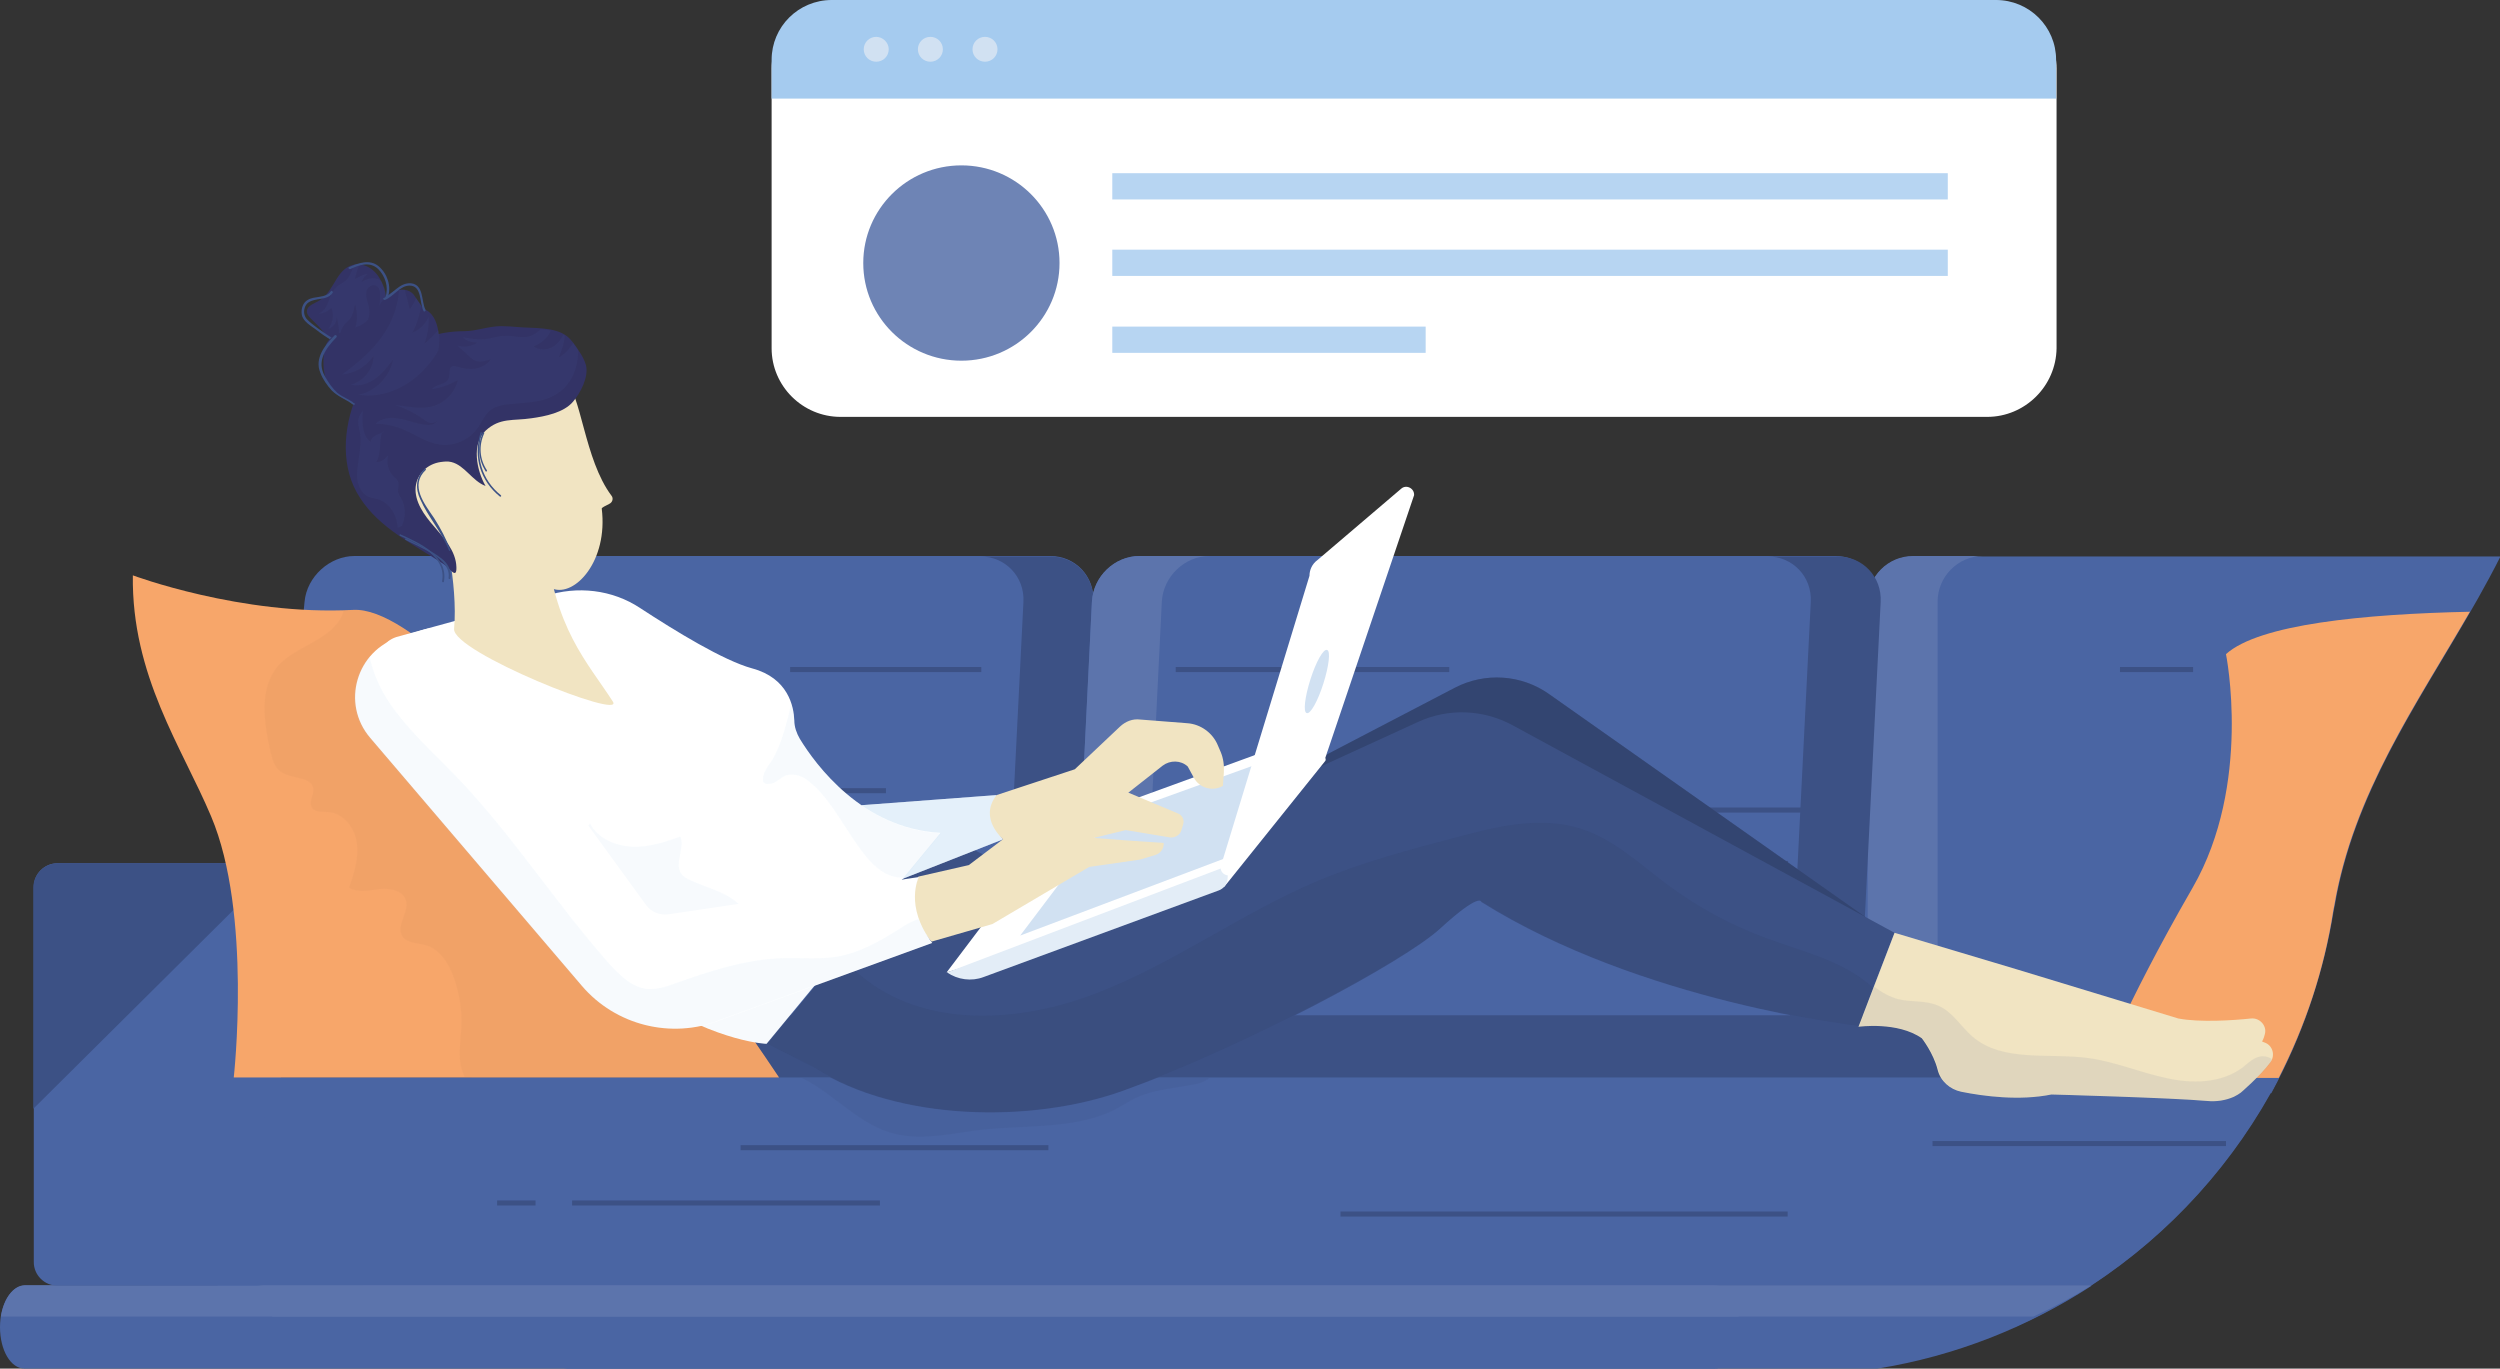 <svg width="506" height="277" viewBox="0 0 506 277" fill="none" xmlns="http://www.w3.org/2000/svg">
<rect x="0" y="0" width="506" height="277" fill="#333333" stroke="none"/>
<g clip-path="url(#clip0)">
<path d="M417.935 224.416H30.073V260.218H417.935V224.416Z" fill="#3C5185"/>
<path d="M206.86 221.152H61.365C56.118 221.152 52.277 216.77 52.839 211.363L61.646 121.764C62.114 116.73 66.705 112.534 71.764 112.534H212.574C217.633 112.534 221.568 116.637 221.287 121.764L216.79 211.363C216.603 216.77 212.106 221.152 206.86 221.152Z" fill="#4A65A3"/>
<path d="M212.574 112.627H198.428C203.487 112.627 207.422 116.73 207.141 121.858L202.644 211.456C202.363 216.864 197.866 221.246 192.619 221.246H206.766C212.012 221.246 216.509 216.864 216.79 211.456L221.287 121.858C221.568 116.73 217.633 112.627 212.574 112.627Z" fill="#3C5185"/>
<path d="M371.092 221.152H225.597C220.35 221.152 216.322 216.77 216.603 211.363L221.006 121.764C221.287 116.73 225.597 112.534 230.656 112.534H371.466C376.525 112.534 380.648 116.637 380.648 121.764V211.363C380.648 216.77 376.338 221.152 371.092 221.152Z" fill="#4A65A3"/>
<path d="M230.749 211.363L235.153 121.764C235.434 116.73 239.743 112.534 244.802 112.534H230.656C225.597 112.534 221.287 116.637 221.006 121.764L216.603 211.363C216.322 216.77 220.35 221.152 225.597 221.152H239.743C234.497 221.152 230.468 216.77 230.749 211.363Z" fill="#5C74AC"/>
<path d="M472.367 184.232C472.46 183.952 472.46 183.579 472.554 183.299C477.145 156.261 494.477 135.75 506.094 112.627H387.206C382.147 112.627 378.024 116.73 378.024 121.858V211.456C378.024 216.864 382.24 221.246 387.58 221.246H459.719C465.902 209.871 470.212 197.471 472.367 184.232Z" fill="#4A65A3"/>
<path d="M392.171 211.363V121.764C392.171 116.73 396.293 112.534 401.352 112.534H387.206C382.147 112.534 378.024 116.637 378.024 121.764V211.363C378.024 216.77 382.24 221.152 387.58 221.152H401.727C396.387 221.152 392.171 216.77 392.171 211.363Z" fill="#5C74AC"/>
<path d="M371.935 112.627H357.788C362.847 112.627 366.782 116.73 366.501 121.858L362.004 211.456C361.723 216.864 357.226 221.246 351.98 221.246H366.126C371.373 221.246 375.87 216.864 376.151 211.456L380.648 121.858C380.929 116.73 376.994 112.627 371.935 112.627Z" fill="#3C5185"/>
<path d="M377.369 163.44H322.094V164.466H377.369V163.44Z" fill="#3C5185"/>
<path d="M293.332 135.004H237.963V136.029H293.332V135.004Z" fill="#3C5185"/>
<path d="M198.615 135.004H159.923V136.029H198.615V135.004Z" fill="#3C5185"/>
<path d="M179.316 159.524H117.014V160.55H179.316V159.524Z" fill="#3C5185"/>
<path d="M109.613 159.524H101.837V160.55H109.613V159.524Z" fill="#3C5185"/>
<path d="M443.886 135.004H429.083V136.029H443.886V135.004Z" fill="#3C5185"/>
<path d="M33.821 205.489C41.784 233.366 61.833 256.302 87.878 268.516H408.004C434.986 256.395 456.346 233.739 466.745 205.489H33.821Z" fill="#3C5185"/>
<path d="M347.014 277H4.965C2.155 277 0 273.271 0 268.609C0 263.947 2.248 260.218 4.965 260.218H347.014C349.825 260.218 351.98 263.947 351.98 268.609C352.073 273.177 349.825 277 347.014 277Z" fill="#4A65A3"/>
<path d="M114.766 277H379.992C395.731 274.483 410.44 268.609 423.369 260.218H73.356C85.536 268.609 99.589 274.483 114.766 277Z" fill="#4A65A3"/>
<path d="M55.181 266.464H411.564C415.686 264.6 419.621 262.455 423.369 260.125H43.939C47.499 262.455 51.246 264.6 55.181 266.464Z" fill="#5C74AC"/>
<path d="M0.187 266.464H351.886C351.324 262.828 349.356 260.125 347.014 260.125H4.965C2.717 260.218 0.749 262.828 0.187 266.464Z" fill="#5C74AC"/>
<path opacity="0.3" d="M56.399 175.001L52.839 211.363C52.277 216.77 56.118 221.152 61.365 221.152H95.466V218.542C95.373 195.979 78.322 177.425 56.399 175.001Z" fill="#2D3D64"/>
<path d="M52.09 260.218H11.617C8.994 260.218 6.839 258.073 6.839 255.463V179.477C6.839 176.866 8.994 174.722 11.617 174.722H52.09C54.713 174.722 56.868 176.866 56.868 179.477V255.463C56.774 258.073 54.713 260.218 52.09 260.218Z" fill="#4A65A3"/>
<path d="M55.369 176.12C54.432 175.281 53.214 174.722 51.902 174.722H11.711C8.994 174.722 6.745 176.959 6.745 179.663V224.416L55.369 176.12Z" fill="#3C5185"/>
<path d="M55.931 218.169C54.619 218.169 53.589 219.195 53.589 220.5L52.933 260.124H423.369C439.295 249.682 452.411 235.231 461.312 218.076H55.931V218.169Z" fill="#4A65A3"/>
<path d="M361.91 174.255H282.371V175.281H361.91V174.255Z" fill="#3C5185"/>
<path d="M212.2 231.781H149.898V232.807H212.2V231.781Z" fill="#3C5185"/>
<path d="M178.098 242.969H115.796V243.995H178.098V242.969Z" fill="#3C5185"/>
<path d="M361.817 245.207H271.316V246.233H361.817V245.207Z" fill="#3C5185"/>
<path d="M450.538 230.942H391.141V231.968H450.538V230.942Z" fill="#3C5185"/>
<path d="M108.395 242.969H100.619V243.995H108.395V242.969Z" fill="#3C5185"/>
<g opacity="0.3">
<path opacity="0.3" d="M223.442 218.169H223.348C216.134 219.474 207.047 219.288 199.739 218.449C199.177 218.355 198.709 218.262 198.147 218.169H162.265C165.544 219.754 168.354 222.085 171.259 224.229C173.695 226.094 176.224 227.772 179.128 228.891C184.843 231.035 191.026 229.73 196.929 228.891C205.923 227.586 216.415 228.798 224.847 224.975C226.721 224.136 228.314 222.924 230.187 222.085C233.935 220.407 238.244 220.22 242.273 219.381C243.21 219.195 244.147 218.728 244.802 218.169H223.442Z" fill="#2D3D64"/>
</g>
<path d="M26.888 116.45C26.888 116.45 48.81 124.655 71.483 123.443C94.155 122.23 157.674 218.076 157.674 218.076H47.312C47.312 218.076 51.059 184.884 42.721 165.212C36.819 151.226 26.607 136.775 26.888 116.45Z" fill="#F7A66A"/>
<g opacity="0.3">
<path opacity="0.3" d="M68.953 125.121C67.641 127.452 65.206 128.943 62.863 130.249C60.521 131.554 58.085 132.766 56.305 134.724C52.37 139.292 53.401 146.192 54.713 152.066C55.087 153.557 55.462 155.236 56.774 156.168C58.929 157.753 63.145 157.1 63.425 159.711C63.519 160.923 62.489 162.228 63.051 163.347C63.613 164.466 65.299 164.279 66.517 164.373C69.609 164.652 71.857 167.636 72.232 170.713C72.607 173.789 71.67 176.773 70.639 179.663C72.419 180.782 74.762 180.222 76.823 179.943C78.978 179.756 81.601 180.222 82.163 182.274C82.819 184.698 80.102 187.308 81.413 189.453C82.35 190.944 84.505 190.851 86.191 191.317C91.719 192.902 93.499 202.319 93.405 207.167C93.311 210.337 92.562 213.6 93.499 216.584C93.686 217.05 93.874 217.61 94.061 218.076H157.58C157.58 218.076 93.967 122.231 71.389 123.443C70.733 123.443 70.171 123.536 69.515 123.536C69.421 124.095 69.234 124.655 68.953 125.121Z" fill="#B97D50"/>
</g>
<path d="M424.493 218.169H461.218C466.558 207.727 470.399 196.352 472.273 184.232C472.367 183.952 472.367 183.579 472.46 183.299C476.301 160.643 489.043 142.649 499.91 123.816C478.363 124.282 457.283 126.333 450.538 132.393C450.538 132.393 455.878 158.685 443.792 179.663C429.646 204.184 424.493 218.169 424.493 218.169Z" fill="#F7A66A"/>
<path d="M251.173 161.762L294.456 139.199C300.546 136.029 307.947 136.495 313.568 140.505L377.743 185.723L301.764 170.619L251.173 161.762Z" fill="#3C5185"/>
<path opacity="0.3" d="M251.173 161.762L294.456 139.199C300.546 136.029 307.947 136.495 313.568 140.505L377.743 185.723L301.764 170.619L251.173 161.762Z" fill="#1E2943"/>
<path d="M190.464 168.661L198.053 172.484C207.422 177.239 218.477 177.519 228.033 173.137L287.055 146.099C293.145 143.302 300.171 143.581 306.073 146.751L383.458 188.8L376.151 207.727C376.151 207.727 332.212 202.878 299.796 182.553C299.796 182.553 299.609 180.502 291.458 187.961C284.338 194.581 252.016 211.922 227.283 220.779C208.64 227.492 181.658 226.84 164.982 216.304L155.238 211.363L190.464 168.661Z" fill="#3C5185"/>
<path d="M376.151 207.82C376.151 207.82 384.114 206.701 388.986 210.151C388.986 210.151 391.328 213.134 392.171 216.491C392.733 218.822 394.701 220.5 396.949 220.966C401.54 221.898 408.754 222.831 415.218 221.525C415.218 221.525 439.389 222.178 446.697 222.831C448.57 223.017 450.444 222.737 452.13 221.992C452.693 221.712 453.161 221.432 453.536 221.152C453.536 221.152 457.377 217.889 459.532 214.999C460.562 213.6 460 211.549 458.314 210.99L457.845 210.803C457.845 210.803 458.22 210.151 458.407 209.312C458.876 207.633 457.377 205.955 455.597 206.142C452.13 206.515 445.291 206.981 440.888 206.142L408.098 196.166L383.458 188.8L376.151 207.82Z" fill="#F1E4C2"/>
<g opacity="0.3">
<path opacity="0.3" d="M379.149 199.988C378.68 199.522 378.118 199.056 377.65 198.683C371.654 194.021 363.972 192.343 356.851 189.639C349.919 187.029 343.454 183.486 337.552 179.104C331.931 174.908 326.684 169.873 319.939 167.729C311.788 165.118 302.888 167.263 294.644 169.5C285.088 172.018 275.625 174.535 266.538 178.358C251.173 184.884 237.495 195.047 221.943 201.014C206.391 207.074 187.185 208.193 174.35 197.564C172.851 196.352 171.352 194.954 169.666 193.835L155.332 211.27L165.075 216.211C181.845 226.84 208.733 227.399 227.377 220.686C252.016 211.736 284.338 194.394 291.552 187.868C299.703 180.409 299.89 182.46 299.89 182.46C332.306 202.878 376.244 207.633 376.244 207.633L379.149 199.988Z" fill="#1E2943"/>
</g>
<path d="M247.8 179.477L268.224 154.023C268.692 153.464 267.287 152.159 266.819 151.693L266.163 151.413C263.727 149.455 262.416 149.828 259.418 150.854L215.104 166.983C214.261 167.263 213.511 167.822 212.949 168.568L191.589 196.818L247.8 179.477Z" fill="white"/>
<path d="M249.487 173.137L267.943 153.557C268.318 153.091 268.224 152.159 267.662 151.786L267.006 151.693C264.851 149.921 261.198 152.252 258.574 153.184L225.69 165.025C224.941 165.305 224.285 165.771 223.817 166.424L206.485 189.359L249.487 173.137Z" fill="#D1E1F2"/>
<path d="M248.643 175.188L191.682 196.818C193.837 198.31 196.647 198.683 199.083 197.751L246.676 180.222C247.706 179.849 248.362 178.917 248.456 177.892L248.643 175.188Z" fill="#E3EDF7"/>
<path d="M266.632 113.373L283.589 98.922C284.619 97.99 286.306 98.829 286.212 100.227L268.786 151.786C268.505 152.439 268.412 153.278 267.756 154.396L249.862 176.586C248.925 177.798 246.957 177.052 247.051 175.467L265.039 116.543C265.039 115.331 265.601 114.119 266.632 113.373Z" fill="white"/>
<path d="M267.849 138.36C266.725 141.903 265.226 144.607 264.476 144.327C263.727 144.141 264.102 141.064 265.226 137.521C266.35 133.978 267.849 131.274 268.599 131.554C269.348 131.74 268.973 134.817 267.849 138.36Z" fill="#D1E1F2"/>
<path d="M174.35 162.974L201.707 160.923C201.707 160.923 199.833 166.33 203.018 169.873L182.407 177.985L174.35 162.974Z" fill="white"/>
<path opacity="0.3" d="M174.35 162.974L201.707 160.923C201.707 160.923 199.833 166.33 203.018 169.873L182.407 177.985L174.35 162.974Z" fill="#A5CBEF"/>
<path d="M201.707 160.923L217.54 155.702L226.721 147.031C227.845 146.005 229.25 145.446 230.749 145.632L240.305 146.378C243.022 146.565 245.458 148.336 246.489 150.854L247.051 152.159C247.613 153.464 247.8 154.956 247.707 156.354L247.519 159.058C245.458 160.27 242.741 159.524 241.617 157.38L240.399 155.142C238.994 153.837 236.839 153.837 235.34 154.956L227.283 161.296L221.193 166.237L203.112 169.967C203.112 169.873 197.959 165.771 201.707 160.923Z" fill="#F1E4C2"/>
<path d="M110.363 120.646C116.827 118.501 123.947 119.34 129.568 123.07C136.688 127.731 146.432 133.698 152.24 135.283C159.548 137.241 160.672 143.022 160.766 145.819C160.766 147.124 161.234 148.429 161.89 149.548C165.075 154.769 174.538 167.729 190.371 168.568L155.145 211.27C155.145 211.27 117.295 210.151 79.821 141.81C77.198 136.962 74.949 130.715 80.195 128.943L110.363 120.646Z" fill="white"/>
<path d="M185.874 177.425L196.086 175.095L212.855 162.415L224.098 159.991C225.503 159.711 226.908 159.804 228.22 160.363L238.432 164.652C239.369 165.025 239.743 166.051 239.462 166.89L239.088 168.102C238.807 169.034 237.776 169.594 236.839 169.5L227.845 168.009L221.381 169.594L227.471 170.06L235.528 170.619V170.992C235.434 171.925 234.778 172.764 233.841 173.043L230.75 173.976L220.444 175.467L200.864 187.029L188.591 190.571C188.684 190.758 182.501 184.884 185.874 177.425Z" fill="#F1E4C2"/>
<path d="M91.906 127.265C91.438 131.927 126.57 145.912 124.041 141.996C118.888 133.978 112.049 127.172 110.456 109.178C109.988 103.956 89.564 105.448 89.564 105.448C89.564 105.448 92.749 118.128 91.906 127.265Z" fill="#F1E4C2"/>
<g opacity="0.3">
<path opacity="0.3" d="M161.89 149.641C161.234 148.523 160.766 147.217 160.766 145.912C160.766 144.7 160.485 143.581 160.11 142.462C159.454 145.726 158.049 151.04 156.269 153.837C155.332 155.236 154.114 156.727 154.489 158.312C155.051 158.872 155.988 158.685 156.737 158.406C157.393 158.033 158.049 157.473 158.705 157.1C160.11 156.448 161.89 156.821 163.202 157.753C167.511 160.83 170.509 166.797 173.507 170.992C175.1 173.23 176.786 175.467 179.222 176.773C180.44 177.425 181.752 177.705 183.063 177.612L190.464 168.661C174.631 167.822 165.075 154.769 161.89 149.641Z" fill="#A5CBEF"/>
</g>
<g opacity="0.3">
<path opacity="0.3" d="M155.238 190.385C152.99 188.054 151.678 184.791 149.149 182.646C146.526 180.409 142.966 179.663 139.78 178.171C139.124 177.892 138.375 177.519 137.906 176.866C136.407 174.815 138.656 171.738 137.719 169.314C134.534 170.433 131.255 171.552 127.882 171.365C124.509 171.179 120.949 169.687 119.45 166.703L105.678 179.477C132.941 210.617 155.238 211.27 155.238 211.27L167.043 196.911C163.014 194.86 158.424 193.648 155.238 190.385Z" fill="#A5CBEF"/>
</g>
<path d="M91.625 129.316L130.786 183.206C131.817 184.604 133.503 185.257 135.189 185.071L185.967 177.519C185.967 177.519 182.969 183.392 188.684 190.851L145.682 206.515C135.845 210.337 124.603 207.54 117.764 199.522L74.949 149.362C68.953 142.369 72.139 131.647 80.851 128.943L85.723 127.452C87.878 126.706 90.22 127.452 91.625 129.316Z" fill="white"/>
<g opacity="0.3">
<path opacity="0.3" d="M185.967 186.003C184.468 186.469 183.063 187.308 181.658 188.241C177.817 190.665 173.788 192.902 169.291 193.648C165.731 194.208 162.171 193.835 158.611 193.928C151.022 194.114 143.715 196.538 136.595 199.056C134.908 199.708 133.035 200.268 131.255 200.175C127.976 199.988 125.446 197.378 123.198 194.954C112.424 182.74 103.617 168.848 92.281 157.1C87.503 152.159 82.35 147.59 78.603 141.903C76.823 139.199 75.511 136.122 74.762 132.859C70.827 137.428 70.452 144.42 74.762 149.455L117.576 199.522C124.415 207.54 135.658 210.337 145.495 206.515L188.497 190.851C187.373 189.08 186.53 187.495 185.967 186.003Z" fill="#A5CBEF"/>
</g>
<g opacity="0.3">
<path opacity="0.3" d="M459.813 214.346C459.25 213.973 458.688 213.787 458.126 213.787C456.44 213.694 455.128 215.092 453.817 216.118C449.507 219.288 443.605 219.381 438.358 218.169C433.112 217.05 428.147 214.906 422.806 214.16C414.749 213.041 405.381 215.092 399.198 209.778C396.855 207.727 395.169 204.743 392.265 203.531C389.735 202.412 386.831 202.878 384.208 202.226C382.428 201.76 380.835 200.827 379.336 199.708L376.244 207.82C376.244 207.82 384.208 206.701 389.079 210.151C389.079 210.151 391.422 213.134 392.265 216.491C392.827 218.822 394.794 220.5 397.043 220.966C401.633 221.898 408.847 222.831 415.312 221.525C415.312 221.525 439.483 222.178 446.79 222.831C448.664 223.017 450.538 222.737 452.224 221.992C452.786 221.712 453.255 221.432 453.629 221.152C453.629 221.152 457.47 217.889 459.625 214.999C459.625 214.812 459.719 214.626 459.813 214.346Z" fill="#3C5185"/>
</g>
<path d="M111.862 119.154C116.359 120.832 123.104 113.56 121.792 102.931C121.792 102.745 122.542 102.372 123.291 101.999C123.947 101.719 124.228 100.88 123.76 100.32C118.232 92.955 117.67 79.622 114.297 76.825C106.147 70.206 76.448 80.555 76.448 80.555L78.228 98.176C79.915 114.306 111.862 119.154 111.862 119.154Z" fill="#F1E4C2"/>
<path d="M64.362 65.917C63.988 65.544 63.613 65.171 63.332 64.891C62.77 64.332 62.02 63.679 62.114 62.933C62.208 61.815 63.613 61.442 64.55 60.882C66.049 60.043 66.892 58.458 67.829 56.966C68.672 55.474 69.796 53.983 71.483 53.61C72.888 53.237 74.481 53.796 75.511 54.729C76.635 55.661 77.291 57.059 77.76 58.365C79.071 62.374 77.291 72.163 71.483 71.791C68.672 71.511 66.424 68.154 64.362 65.917Z" fill="#333366"/>
<path d="M67.361 59.204C66.705 60.323 65.299 60.416 64.175 60.602C63.332 60.789 62.301 60.975 61.833 61.908C61.365 62.84 61.458 63.959 62.208 64.705C63.426 65.917 64.925 66.849 66.236 67.781C67.173 68.434 68.485 68.9 68.578 70.112C68.578 70.392 68.11 70.392 68.11 70.112C68.016 69.18 66.424 68.527 65.674 67.968C65.018 67.502 64.456 67.129 63.894 66.663C62.864 65.917 61.271 64.984 61.084 63.679C60.896 62.56 61.271 61.255 62.301 60.696C63.613 59.856 66.049 60.416 66.986 58.924C67.079 58.738 67.454 59.017 67.361 59.204Z" fill="#3C5185"/>
<g opacity="0.3">
<path opacity="0.3" d="M64.362 63.493C65.393 63.213 66.049 62.187 66.424 61.162C66.798 60.136 67.173 59.111 67.923 58.272C68.578 57.619 69.422 57.246 70.077 56.687C70.733 56.034 71.108 55.102 71.389 54.263C71.483 53.983 71.576 53.796 71.67 53.517C72.045 53.423 72.513 53.423 72.888 53.423C72.326 54.356 72.045 55.474 71.858 56.5C72.701 55.941 73.544 55.568 74.481 55.381C73.919 55.754 73.45 56.407 73.169 57.059C74.2 56.5 75.418 56.034 76.542 56.5C76.823 56.593 77.104 56.78 77.291 57.059C77.479 57.526 77.666 57.899 77.853 58.365C78.041 59.017 78.228 59.95 78.228 60.882V60.975C78.041 61.628 77.572 62.187 76.916 62.467L76.635 62.374C76.823 61.441 77.01 60.509 76.916 59.577C76.916 58.831 76.729 58.085 76.073 57.805C75.418 57.526 74.574 57.992 74.293 58.645C74.012 59.297 74.106 60.043 74.293 60.789C74.481 61.535 74.762 62.187 74.762 62.933C74.855 64.052 74.387 65.171 73.731 66.01C73.075 66.849 72.138 67.409 71.295 68.061C72.326 66.01 72.513 63.679 71.858 61.535C71.67 62.56 71.483 63.586 70.921 64.425C70.546 64.984 69.984 65.357 69.609 65.823C68.766 66.942 68.766 68.341 68.766 69.739C68.391 69.18 68.485 68.434 68.578 67.688C68.672 66.383 68.391 65.171 68.11 63.959C68.297 65.078 67.548 66.29 66.424 66.569C67.361 65.357 67.642 63.679 67.079 62.374C66.33 63.026 65.393 63.493 64.362 63.493Z" fill="#4A65A3"/>
</g>
<path d="M72.139 80.182C72.701 78.69 73.544 77.385 74.668 76.173C77.76 72.816 81.601 70.206 85.817 68.527C88.346 67.502 91.157 67.036 93.874 67.036C96.403 67.036 98.839 66.01 101.462 66.01C102.587 66.01 103.711 66.103 104.835 66.197C107.927 66.476 112.236 66.103 114.766 68.061C115.703 68.807 116.452 69.926 117.108 70.951C117.764 71.884 118.326 72.909 118.607 73.935C119.169 76.359 117.483 79.529 115.984 81.3C114.11 83.538 110.269 84.284 107.552 84.657C103.898 85.216 101.181 84.471 98.277 87.174C95.373 89.878 96.497 95.286 98.277 98.362C95.56 97.337 94.061 94.167 91.344 93.514C90.595 93.328 89.939 93.421 89.189 93.514C86.566 93.887 84.412 95.845 84.13 98.549C83.849 101.532 85.91 104.329 87.784 106.474C89.845 108.898 92.281 111.508 92.375 114.772C92.469 117.382 91.063 115.051 89.845 114.212C83.756 110.203 76.823 106.94 72.888 100.787C68.859 94.726 69.422 86.708 72.139 80.182Z" fill="#333366"/>
<path d="M65.487 72.35C65.581 71.325 65.674 70.206 66.236 69.273C67.735 66.942 71.295 67.036 73.638 65.451C74.856 64.612 75.699 63.306 76.542 62.094C77.385 60.882 78.322 59.67 79.633 59.017C80.945 58.365 82.819 58.458 83.756 59.67L85.723 62.56C87.597 63.12 88.44 65.171 88.721 67.129C89.283 71.418 87.503 75.986 84.13 78.876C80.758 81.674 75.98 82.792 71.764 81.58C69.515 80.928 67.454 79.716 66.33 77.664C65.581 76.079 65.393 74.215 65.487 72.35Z" fill="#333366"/>
<path d="M71.389 81.86C70.077 80.834 68.391 80.275 67.173 79.063C66.236 78.037 65.299 76.732 64.831 75.427C63.613 72.536 65.768 69.833 67.735 67.875C67.923 67.688 68.297 67.968 68.11 68.248C65.955 70.485 63.988 73.096 65.768 76.173C66.424 77.385 67.267 78.597 68.297 79.529C69.328 80.368 70.733 80.834 71.764 81.673C72.045 81.767 71.67 82.046 71.389 81.86Z" fill="#3C5185"/>
<path d="M85.723 62.933C84.88 61.348 85.442 57.805 82.912 57.805C80.945 57.805 79.727 59.95 77.947 60.696C77.666 60.789 77.385 60.416 77.666 60.323C79.54 59.484 80.851 57.153 83.194 57.339C85.817 57.619 85.255 60.975 86.098 62.654C86.285 62.933 85.817 63.213 85.723 62.933Z" fill="#3C5185"/>
<path d="M78.041 60.043C78.697 58.085 77.947 55.847 76.542 54.449C74.855 52.864 72.701 53.61 70.921 54.449C70.639 54.542 70.358 54.169 70.639 54.076C72.513 53.237 74.855 52.398 76.635 53.89C78.415 55.381 79.259 57.992 78.509 60.136C78.415 60.416 77.947 60.323 78.041 60.043Z" fill="#3C5185"/>
<g opacity="0.3">
<path opacity="0.3" d="M69.234 75.8C72.42 73.469 75.511 70.858 77.666 67.595C79.446 64.984 80.57 61.815 80.758 58.738C81.132 58.645 81.507 58.645 81.882 58.645C82.257 59.95 82.631 61.255 82.912 62.56C83.475 61.908 83.943 61.069 84.224 60.323L85.255 61.815C84.974 63.679 84.411 65.544 83.475 67.315C84.974 66.756 86.098 65.544 86.754 64.145C86.847 66.01 86.566 67.781 85.91 69.553C86.941 68.714 87.878 67.781 88.721 66.756C88.721 66.849 88.721 67.036 88.815 67.129C89.002 68.434 88.908 69.739 88.721 70.951C88.065 72.163 87.222 73.282 86.285 74.308C82.912 78.224 77.666 80.741 72.513 79.902C75.98 79.249 78.884 76.266 79.54 72.816C78.509 74.215 77.385 75.613 75.98 76.639C74.574 77.664 72.701 78.317 71.014 77.851C73.544 77.198 75.605 74.681 75.605 72.07C74.106 74.215 71.764 75.613 69.234 75.8Z" fill="#4A65A3"/>
</g>
<g opacity="0.3">
<path opacity="0.3" d="M88.908 89.971C86.285 89.598 84.037 87.92 81.507 86.895C79.727 86.149 77.853 85.776 75.98 85.776C77.198 84.564 79.165 84.377 80.945 84.75C82.631 85.03 84.318 85.776 86.098 85.962C86.941 86.055 87.972 85.962 88.44 85.216C88.065 85.589 87.503 85.683 86.941 85.589C86.472 85.403 86.004 85.123 85.536 84.75C83.849 83.538 81.882 82.606 79.914 81.953C82.444 82.233 84.974 82.885 87.503 82.233C90.033 81.58 92.094 79.436 92.656 76.918C91.063 77.851 89.283 78.504 87.409 78.783C88.252 77.664 90.22 77.944 90.782 76.639C91.157 75.8 90.688 74.494 91.531 74.121C91.906 74.028 92.187 74.121 92.562 74.215C93.78 74.588 94.998 74.774 96.216 74.588C97.434 74.401 98.652 73.749 99.308 72.723C98.277 73.096 97.153 73.376 96.216 73.003C95.747 72.816 95.279 72.443 94.904 72.07C94.155 71.325 93.312 70.672 92.562 69.926C93.874 70.392 95.373 70.112 96.591 69.367C95.56 69.273 94.342 69.087 93.686 68.248C95.279 68.527 96.778 68.807 98.371 68.621C99.682 68.434 100.9 67.968 102.212 67.968C103.898 67.875 105.584 68.527 107.177 68.061C108.02 67.781 108.77 67.315 109.426 66.663C110.175 66.756 110.831 66.756 111.487 66.942C110.831 68.434 109.519 69.553 108.02 70.112C109.145 70.951 110.737 70.858 111.861 70.206C112.798 69.646 113.454 68.807 114.016 67.781C114.11 67.875 114.204 67.875 114.297 67.968C114.204 69.46 113.735 70.951 113.079 72.35C114.297 71.697 115.234 70.672 115.984 69.46C116.358 69.926 116.733 70.392 117.014 70.951C117.014 75.613 114.766 79.809 109.613 81.021C107.646 81.487 105.678 81.58 103.617 81.767C102.118 81.86 100.432 82.14 99.214 83.072C97.996 84.098 97.434 85.683 96.497 86.895C94.811 89.132 91.719 90.438 88.908 89.971Z" fill="#4A65A3"/>
</g>
<g opacity="0.3">
<path opacity="0.3" d="M77.666 87.361C77.572 87.454 77.479 87.547 77.385 87.641C77.385 87.641 77.385 87.641 77.385 87.547C77.385 87.361 77.572 87.268 77.666 87.361Z" fill="#4A65A3"/>
</g>
<g opacity="0.3">
<path opacity="0.3" d="M72.326 97.057C72.139 95.659 72.42 94.26 72.607 92.768C72.888 90.997 73.169 89.132 72.794 87.268C72.607 86.522 72.42 85.683 72.513 84.937C72.607 84.284 73.075 83.631 73.45 83.072C73.356 84.191 73.356 85.216 73.45 86.335C73.638 87.547 74.012 88.759 75.043 89.412C75.043 88.853 75.511 88.386 76.073 88.107C76.448 87.92 76.917 87.734 77.291 87.547C76.729 89.505 77.198 91.743 76.167 93.514C77.104 93.608 77.947 92.862 78.603 92.116C78.135 93.608 78.603 95.379 79.727 96.498C80.102 96.871 80.57 97.15 80.664 97.71C80.758 98.269 80.57 98.829 80.57 99.295C80.57 99.854 80.945 100.414 81.226 100.88C82.163 102.558 82.163 104.702 81.32 106.474L80.477 106.847C80.383 104.33 78.884 101.812 76.542 101.066C75.886 100.88 75.136 100.787 74.481 100.507C73.263 99.948 72.513 98.456 72.326 97.057Z" fill="#4A65A3"/>
</g>
<path d="M80.945 108.432C84.692 110.11 90.407 112.627 89.471 117.662C89.471 117.848 89.752 117.942 89.845 117.755C90.782 112.534 84.974 109.924 81.039 108.152C80.945 108.059 80.758 108.339 80.945 108.432Z" fill="#3C5185"/>
<path d="M85.91 94.913C84.13 96.591 84.037 98.922 85.067 101.066C86.66 104.702 89.377 107.593 90.876 111.415C90.969 111.602 91.251 111.509 91.157 111.322C90.314 109.084 89.189 106.94 87.878 104.889C86.004 102.092 82.819 98.269 86.192 95.099C86.285 94.913 86.004 94.726 85.91 94.913Z" fill="#3C5185"/>
<path d="M97.246 87.64C95.747 92.489 97.246 97.337 101.181 100.507C101.369 100.6 101.556 100.414 101.369 100.227C97.527 97.15 96.122 92.395 97.528 87.734C97.621 87.454 97.246 87.361 97.246 87.64Z" fill="#3C5185"/>
<path d="M97.715 87.547C96.591 90.158 96.778 92.955 98.277 95.379C98.371 95.565 98.652 95.379 98.558 95.192C97.059 92.955 96.872 90.158 97.996 87.734C98.09 87.454 97.715 87.361 97.715 87.547Z" fill="#3C5185"/>
<path d="M82.069 109.271C84.88 110.763 91.438 113.094 90.782 117.009C90.782 117.196 91.063 117.289 91.157 117.103C91.438 115.331 90.595 113.933 89.189 112.907C87.128 111.322 84.599 110.296 82.257 108.991C82.069 108.805 81.882 109.178 82.069 109.271Z" fill="#3C5185"/>
<path d="M402.195 84.377H170.134C162.452 84.377 156.175 78.131 156.175 70.485V13.892C156.175 6.247 162.452 0 170.134 0H402.289C409.971 0 416.248 6.247 416.248 13.892V70.485C416.155 78.131 409.878 84.377 402.195 84.377Z" fill="white"/>
<path d="M403.976 0H168.354C161.609 0 156.175 5.408 156.175 12.12V19.952H416.155V12.12C416.155 5.408 410.721 0 403.976 0Z" fill="#A5CBEF"/>
<path d="M194.586 73.003C205.556 73.003 214.448 64.153 214.448 53.237C214.448 42.321 205.556 33.471 194.586 33.471C183.617 33.471 174.725 42.321 174.725 53.237C174.725 64.153 183.617 73.003 194.586 73.003Z" fill="#6E84B5"/>
<path d="M394.232 35.056H225.128V40.37H394.232V35.056Z" fill="#B7D5F2"/>
<path d="M394.232 50.533H225.128V55.848H394.232V50.533Z" fill="#B7D5F2"/>
<path d="M288.554 66.103H225.128V71.418H288.554V66.103Z" fill="#B7D5F2"/>
<path d="M179.878 9.976C179.878 11.375 178.754 12.493 177.348 12.493C175.943 12.493 174.819 11.375 174.819 9.976C174.819 8.578 175.943 7.459 177.348 7.459C178.66 7.459 179.878 8.578 179.878 9.976Z" fill="#D1E1F2"/>
<path d="M190.839 9.976C190.839 11.375 189.715 12.493 188.309 12.493C186.904 12.493 185.78 11.375 185.78 9.976C185.78 8.578 186.904 7.459 188.309 7.459C189.715 7.459 190.839 8.578 190.839 9.976Z" fill="#D1E1F2"/>
<path d="M201.894 9.976C201.894 11.375 200.77 12.493 199.364 12.493C197.959 12.493 196.835 11.375 196.835 9.976C196.835 8.578 197.959 7.459 199.364 7.459C200.77 7.459 201.894 8.578 201.894 9.976Z" fill="#D1E1F2"/>
</g>
<defs>
<clipPath id="clip0">
<rect width="506" height="277" fill="white"/>
</clipPath>
</defs>
</svg>
